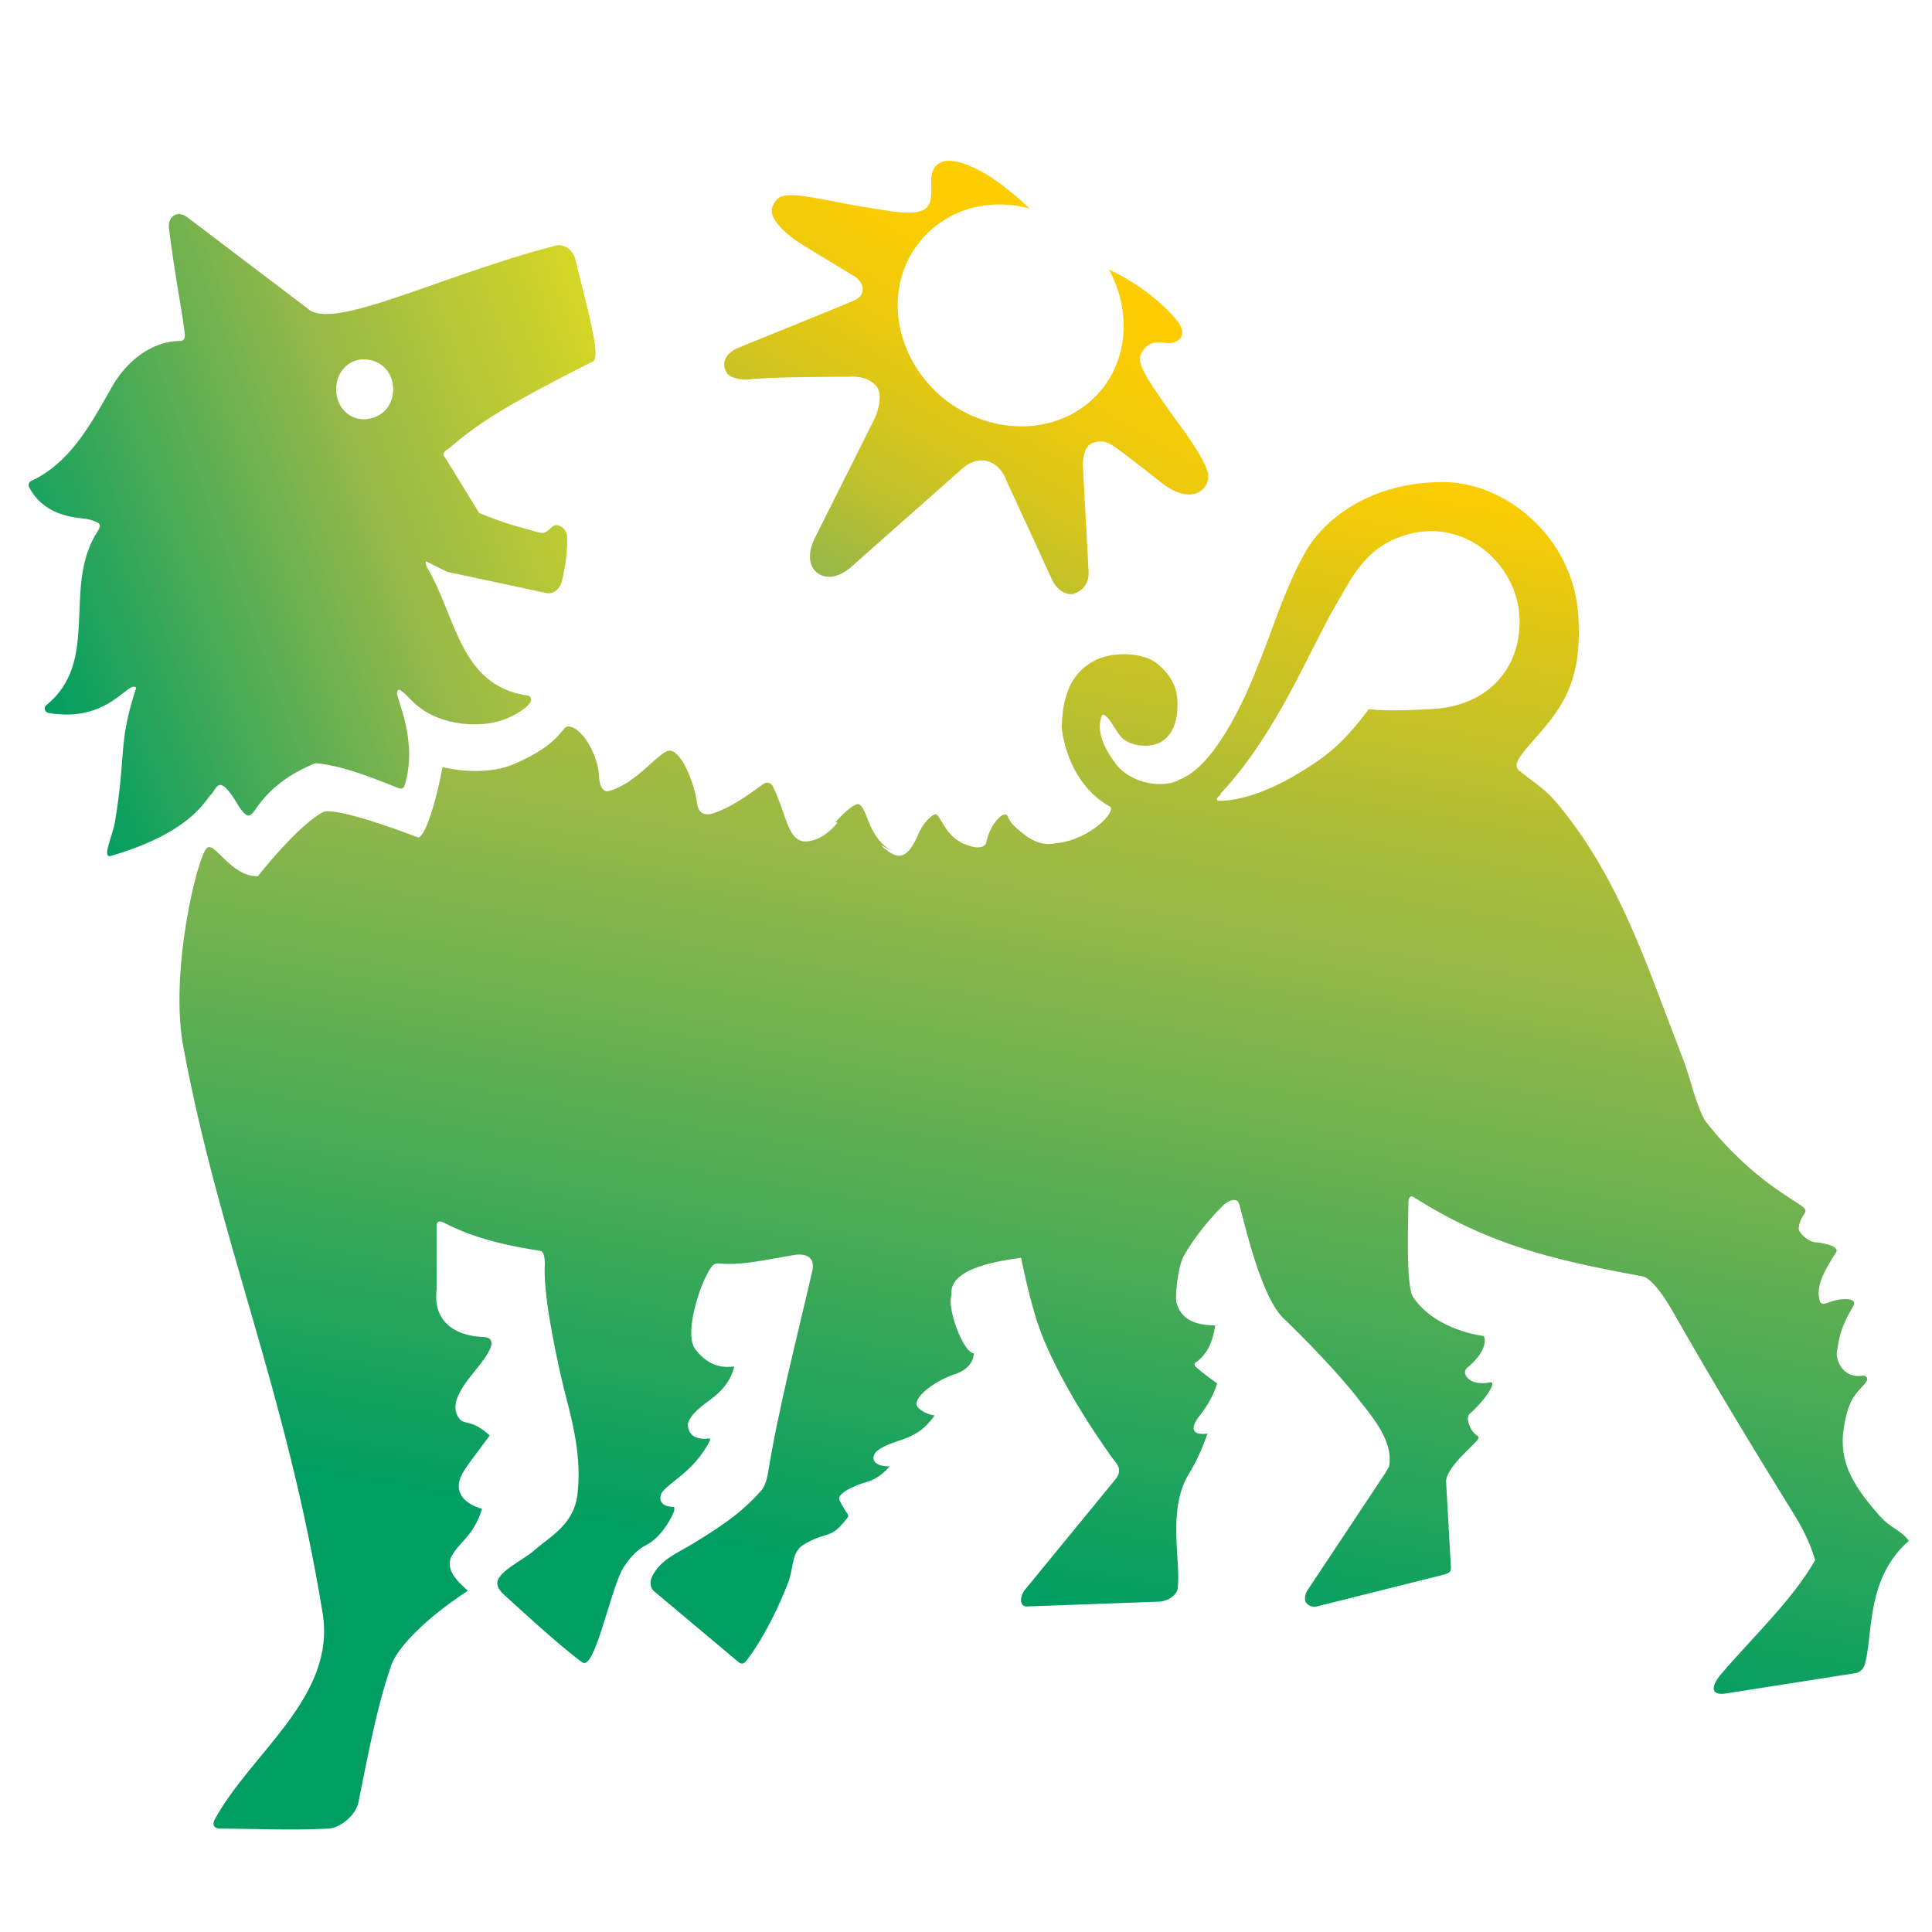 <?xml version="1.0" encoding="utf-8"?>
<!-- Generator: Adobe Illustrator 25.3.1, SVG Export Plug-In . SVG Version: 6.00 Build 0)  -->
<svg version="1.1" id="Livello_1" xmlns="http://www.w3.org/2000/svg" xmlns:xlink="http://www.w3.org/1999/xlink" x="0px" y="0px"
	 viewBox="0 0 200 200" style="enable-background:new 0 0 200 200;" xml:space="preserve">
<style type="text/css">
	.st0{fill:url(#SVGID_1_);}
	.st1{fill:url(#SVGID_2_);}
	.st2{fill:url(#SVGID_3_);}
</style>
<g>
	<g>
		<linearGradient id="SVGID_1_" gradientUnits="userSpaceOnUse" x1="95.183" y1="201.913" x2="122.941" y2="44.493">
			<stop  offset="0" style="stop-color:#009E62"/>
			<stop  offset="0.235" style="stop-color:#009E62"/>
			<stop  offset="0.679" style="stop-color:#95B849"/>
			<stop  offset="0.75" style="stop-color:#A7BC3C"/>
			<stop  offset="0.892" style="stop-color:#D7C51B"/>
			<stop  offset="0.999" style="stop-color:#FFCD00"/>
		</linearGradient>
		<path class="st0" d="M56,129.5c-3.2-0.5-6.7-1.2-10-2.9c0,0-0.8-0.5-0.8,0.3l0,6.6c-0.4,3.3,1.9,4.8,4.8,4.9
			c2.2,0.1-0.3,2.8-1.3,4.1c-1.6,2-1.9,3.3-1.2,4.3c0.6,0.8,1.2,0,3.2,1.8c-1.7,2.3-2.6,3.4-2.9,4.1c0,0-1.5,2.4,2.1,3.5
			c0,0,0,0,0,0c-0.9,2.9-2.4,3.4-3.2,5c-0.8,1.8,1.9,3.4,1.7,3.5c-4.3,2.8-7.5,6-8,8c-1.5,4.4-2.4,9.5-3.3,13.9
			c-0.3,1.4-2,2.7-3.2,2.7c-4.2,0.2-7.4,0-11,0c-1.2,0-0.7-0.9-0.7-0.9c3.8-7,12.6-12.7,11.2-21.4c-3.8-23.2-10.6-38.2-14.4-58.5
			c-1.5-7.8,1.4-19.7,2.4-20.7c0.8-0.8,2.5,3,5.3,2.9c0,0,4.3-5.5,6.9-6.7c2-0.3,9.7,2.7,9.7,2.7c0.9-0.2,2.1-4.9,2.5-7.3
			c1.9,0.5,5.1,0.7,7.4-0.3c5.1-2.2,4.9-4,5.7-3.9c1.5,0.2,3,3.1,3.1,5c0,0,0,1.9,1,1.7c3-0.8,5.3-4.3,6.4-4.2
			c1.2,0.2,2.5,3.3,2.8,5.7c0,0,0.2,1.4,1.9,0.7c1.5-0.6,2.4-1.1,5-3c0.3-0.2,0.8,0,0.9,0.3c1.4,2.8,1.5,5.5,3.2,5.7
			c1.4,0.1,2.7-1,3.3-1.7c0.5-0.6,2-2,2.5-1.8s0.9,3.5,3.4,4.8c1.1,0.6,1.9-0.3,2.6-1.9c0.4-1.1,1.5-2.3,1.9-2.2
			c0.4,0.1,0.9,1.9,2.4,2.8c1.2,0.7,2.6,0.9,2.8,0.1c0.4-2,1.9-3.4,2.2-2.7c0.4,0.9,1,1.3,2,2.1c1.1,0.7,1.9,0.9,3,0.7
			c3.7-0.4,6.3-3.4,5.6-3.8c-3.4-1.9-4.7-5.6-5-8.2c0.1-1.5,0.1-5.5,3.8-7.1c1.7-0.7,4.6-0.7,6.1,0.5c1.3,1.1,2.1,2.3,2.1,4.2
			c0,1.6-0.4,3.1-1.7,3.9c-1,0.6-2.8,0.5-3.8-0.2c-0.9-0.7-1.3-2.1-2.1-2.6c0,0-0.2,0-0.2,0c-0.8,1.8,0.5,3.9,1.5,5.2
			c2.1,2.4,5.5,2.2,6.5,1.5v0c4-1.5,7.3-9.7,8-11.5c1.6-3.8,2.8-8.1,5-12c1.9-3.4,6.7-7.3,14.3-7.3c6.4,0,13.6,5.7,14,14.1
			c0.4,7.1-2.1,9.7-4.8,12.8c-1.7,1.9-1.9,2.5-1.3,3c2,1.6,2.6,1.8,4.1,3.6c6.4,7.8,9.2,16.9,12.7,25.9c0.9,2.2,1.3,4.7,2.4,6.7
			c4.9,6.3,9.6,8.3,10.3,9.1c0.4,0.5-0.5,0.7-0.6,2.1c0,0.4,0.9,1.3,1.7,1.4c0.4,0,2.5,0.3,2.2,1c-1.3,2-2,3.4-1.8,4.7
			c0.2,1.5,1,0,3.1,0.2c0.5,0.1,0.7,0.3,0.4,0.8c-1.2,2-1.4,3.1-1.6,4.4c-0.3,0.9,0.5,3.1,2.7,2.7c0.2,0,0.4,0.2,0.4,0.4
			c-0.2,0.7-1.4,1.2-2,3.1c-1.2,4.1-0.5,6.7,3,10.7c1.4,1.7,2.3,1.6,3.3,2.9c0,0,0,0,0,0c-4.4,3.9-3.7,9.4-4.5,12.6
			c-0.2,1-1,1.1-1,1.1l-13.4,2.1c-1.1,0.2-1.9-0.2-0.7-1.8c3.3-3.9,7.6-7.9,9.9-12c0,0,0,0,0,0c-0.4-1.4-1.1-3-2.1-4.6
			c-4.4-7.1-8.4-13.7-12.5-20.9c-2.3-4.1-3.4-3.9-3.4-3.9c-9.9-1.8-16.2-3.5-23.6-8.2c-0.5-0.2-0.5,0.5-0.5,0.5
			c0,1.9-0.3,8.8,0.5,9.9c2.4,3.5,7.3,4,7.3,4s0,0,0,0c0,0,0.7,1.2-1.6,3.2c0,0-0.5,0.3-0.3,0.8c0.4,0.9,1.6,1,2.6,0.8
			c0.6-0.1-0.3,1.6-2.2,3.3c-0.4,0.4,0.1,1.8,0.8,2.2c0.2,0.1,0.2,0.2,0.1,0.4c-0.6,0.8-3.3,2.9-3.3,4.4l0.5,8.9c0,0,0,0.3-0.1,0.4
			c-0.2,0.2-0.6,0.3-0.6,0.3l-13.2,3.3c-0.3,0.1-0.8,0-1.1-0.4c-0.3-0.5,0.1-1.2,0.1-1.2l8.1-12.2l0.4-0.7c0.5-2.8-2-5.4-3.6-7.5
			c-2.9-3.6-7.2-7.7-7.2-7.7c-2.4-2.1-4.1-9.7-4.7-11.9c-0.2-0.8-1.1-0.5-1.8,0.2c-1.8,1.8-3.3,3.9-4,5.2c-0.6,1.2-0.9,4.3-0.7,4.8
			c0.3,0.9,0.9,2.3,4,2.3l0,0c-0.3,1.9-0.8,2.8-1.8,3.7c0,0-0.6,0.2-0.2,0.6c1,0.9,2.2,1.7,2.2,1.7c-0.4,1.3-1,2.3-1.7,3.2
			c-2,2.5,0.7,2,0.7,2c-0.6,1.7-1.1,2.8-2,4.3c-2.2,3.7-0.7,9.1-1.1,11.8c-0.1,0.6-0.9,1.2-1.8,1.3l-13.8,0.5c-0.8,0-0.7-1-0.3-1.6
			l9.5-11.6c0.8-1,0-1.7-0.3-2.1c0,0-6-8.1-8-14.7c-0.8-2.6-1.5-6.1-1.5-6.1c-2,0.3-7.6,1-7.2,3.9c-0.5,1.3,1.2,5.9,2.3,6
			c0,0-0.1,0.2,0,0c0,0,0.1,1.4-1.8,2.1c-2.2,0.7-4.4,2.4-4.1,3.3c0.3,0.6,1.4,1,1.8,1c0,0,0,0.1,0,0.1c-2,2.8-4.1,2.2-5.9,3.6
			c-0.6,0.5-0.7,1.6,1.3,1.6l0,0c-1.6,1.8-2.6,1.5-3.7,2.1c0,0-1.8,0.7-1.5,1.4c0.9,1.8,1.2,1.4,0.6,2.1c-0.9,1.1-1.2,1.3-2.6,1.7
			c-1.2,0.4-2,1-2,1c-1,1-0.7,2-1.3,3.7c-1,2.6-2.6,5.9-4.4,8.2c0,0-0.3,0.4-0.7,0.1l-8.7-7.3c-0.8-0.6-0.3-1.6-0.3-1.6
			c0.9-1.8,2.6-2.4,4.4-3.5c2.4-1.5,4.7-2.9,6.9-5.4c0.5-0.5,0.7-1.8,0.7-1.8c1.1-6.8,3.1-14.4,4.6-21c0.4-2-1.8-1.6-1.8-1.6
			c-3,0.5-5.4,1.1-7.8,0.9c-0.7-0.1-0.9,0.3-1.6,1.7c-0.8,1.8-2,5.8-0.9,7.2c1.9,2.5,4.1,1.6,4,1.8c-0.6,2.5-2.8,3.5-3.5,4.2
			c-1,0.8-1.2,1.4-1.3,1.7c0,0.4,0.1,1.8,2.3,1.5l0,0.2c0,0-0.8,1.8-2.7,3.4c-0.8,0.7-1.8,1.4-2.2,1.9c-0.4,0.5-0.5,1.6,1.2,1.6
			l0,0.4c0,0-1,2.6-3,3.6c-0.7,0.3-1.9,1.5-2.5,2.7c-1.3,2.8-2.8,10.2-4,9.4c-2.4-1.7-8.1-7-8.1-7c-0.6-0.5-0.7-1-0.7-1
			c-0.3-1.3,2.7-2.6,3.8-3.6c1.7-1.5,4.2-2.7,4.5-6c0.5-4.7-1.1-9.1-1.7-11.9c-0.7-3.1-1.9-8.8-1.7-11.8
			C56.4,129.6,56,129.5,56,129.5z M126.1,82.5c-0.2,0.2-0.2,0.4,0.1,0.4c2.8,0,6.1-1.5,8.8-3.2c2.4-1.5,4.1-2.8,6.7-6.3
			c0,0,1.4,0.3,6.6,0c5.3-0.3,8.8-3.7,9-8.6c0.3-5.9-5.3-11.2-11.5-9.5c-4.4,1.2-5.8,4.4-7.5,7.3c-2.8,4.8-6.1,13.3-11.9,19.5
			C126.4,82.2,126.3,82.3,126.1,82.5 M86.5,85.1c0.5-0.6,2.1-2.2,2.5-1.8c0.9,0.7,0.9,3.5,3.4,4.8"/>
		<linearGradient id="SVGID_2_" gradientUnits="userSpaceOnUse" x1="0.646" y1="62.477" x2="64.05" y2="39.4">
			<stop  offset="0" style="stop-color:#009E62"/>
			<stop  offset="0.576" style="stop-color:#95B849"/>
			<stop  offset="0.995" style="stop-color:#D5D625"/>
		</linearGradient>
		<path class="st1" d="M46.5,46.4c2.8-2.4,5.2-4.1,14.9-9c0.9-0.5-0.9-6.5-1.8-10.4c-0.3-1.4-1.4-1.7-2-1.6
			c-12.3,3.2-23.3,9-25.8,6.5c0,0,0,0,0,0l-12.4-9.4c-1-0.8-2.1-0.1-1.9,1.2c0.6,4.8,1.2,7.6,1.6,10.6c0.1,0.7,0,1-0.5,1
			c-2.8,0-5.5,2-7.1,4.9c-2.3,4.1-4.4,7.8-8.3,9.6c-0.2,0.1-0.3,0.4-0.2,0.6c0.8,1.6,2.2,2.5,3.6,2.9c1.6,0.5,2.3,0.2,3.5,0.8
			c0.2,0.1,0.3,0.3,0.2,0.5c-0.1,0.3-0.3,0.6-0.5,0.9c-3.2,5.7,0.5,13-5,17.5c-0.3,0.2-0.2,0.7,0.2,0.8c6.3,1.1,8.3-3.5,9.1-2.6
			c-1.9,5.8-1,6.6-2.2,13.9c-0.3,1.6-1.4,3.8-0.4,3.5c8.2-2.4,9.7-5.7,10.3-6.3c0.7-0.7,0.8-2.3,2.7,0.8c0.4,0.7,1,1.5,1.3,1.3
			c0.2,0,0.6-0.5,0.7-0.7c1.6-2.3,3.6-3.6,5.9-4.6c0.1,0,0.2-0.1,0.3-0.1c2.8,0.3,5.3,1.3,8.6,2.6c0.2,0.1,0.5,0,0.6-0.3
			c1.4-4.7-0.9-9-0.8-9.6c0.1-0.6,0.4-0.3,1.6,0.9c2.5,2.5,6.5,2.7,8.8,2.1c1.2-0.3,2.9-1.2,3.4-2c0.2-0.3,0-0.7-0.3-0.7
			c-7-1-7.4-8.2-10.3-13.1c-0.2-0.3-0.3-0.7-0.2-0.8l2.2,1.1c0,0,9.8,2.1,10.3,2.2c1,0.2,1.5-1,1.5-1c0.1-0.3,0.7-2.7,0.6-4.8
			c0-1-1.1-1.5-1.5-1.1c-0.2,0.2-0.4,0.4-0.6,0.5c-0.2,0.2-0.6,0.2-0.9,0.1c-2.5-0.7-3.4-0.9-6.1-2l-3.5-5.7
			C45.6,46.9,46.2,46.6,46.5,46.4z M37.6,43.4c-1.5,0-2.8-1.3-2.8-3.1c0-1.8,1.3-3.1,2.8-3.1c1.8,0,3.1,1.3,3.1,3.1
			C40.7,42.1,39.4,43.4,37.6,43.4z"/>
	</g>
	<linearGradient id="SVGID_3_" gradientUnits="userSpaceOnUse" x1="87.73" y1="61.086" x2="110.062" y2="22.405">
		<stop  offset="0" style="stop-color:#95B849"/>
		<stop  offset="9.170949e-03" style="stop-color:#97B848"/>
		<stop  offset="0.212" style="stop-color:#BCC02E"/>
		<stop  offset="0.415" style="stop-color:#D9C61A"/>
		<stop  offset="0.615" style="stop-color:#EECA0C"/>
		<stop  offset="0.812" style="stop-color:#FBCC03"/>
		<stop  offset="1" style="stop-color:#FFCD00"/>
	</linearGradient>
	<path class="st2" d="M88.1,58.7l11.3-10c0,0,1.4-1.5,3-0.9c1.1,0.4,1.6,1.4,1.8,2c0.3,0.6,4.7,10.2,4.7,10.2s0.7,1.6,2.1,1.5
		c0,0,1.7-0.3,1.7-2.2l-0.6-11.1c0,0-0.1-1.8,0.9-2.3c0.7-0.3,1.5-0.3,2.3,0.3c0.8,0.5,5.1,3.9,5.1,3.9c3.2,2.4,5.1,0.3,4.6-1.3
		c-0.5-1.7-3.1-5.1-3.1-5.1c-0.1-0.1-2.8-3.9-3.2-4.7c-0.4-0.8-0.9-1.5-0.6-2.3c0.3-0.8,1-1.1,1-1.1s0.6-0.3,1.5-0.1
		c1,0.2,2.5-0.5,1.4-2.1c0,0-2.3-3.2-7.2-5.5c2.1,3.9,2.1,8.6-0.5,12.1c-3.7,4.9-10.9,5.5-16.3,1.5c-5.3-4.1-6.7-11.3-3-16.2
		c2.7-3.6,7.3-4.9,11.6-3.7l0,0c-2.4-2.3-4.4-3.5-4.4-3.5c-6.1-3.6-5.8,0.6-5.8,0.6c0,0,0.1,1.9-0.2,2.4c-0.3,0.5-0.7,1.3-4.4,0.7
		c-3.2-0.5-3.6-0.6-3.7-0.6c-6.5-1.3-7.4-1.4-8.1,0.1c-0.8,1.7,3,4,3,4l5.6,3.4c0,0,0.7,0.5,0.7,1.2c0,0.6-0.2,0.9-1.1,1.3
		c-0.9,0.4-11.8,4.8-12,4.9c0,0-2,0.9-0.9,2.6c0.4,0.4,1.1,0.6,2.1,0.6C78.9,39,88,39,88,39s1.9-0.2,2.8,1.1c0.7,1-0.2,3.1-0.2,3.1
		l-6.3,12.6c0,0-1.2,2.3,0.3,3.5C86.2,60.5,88.1,58.7,88.1,58.7z"/>
</g>
</svg>
